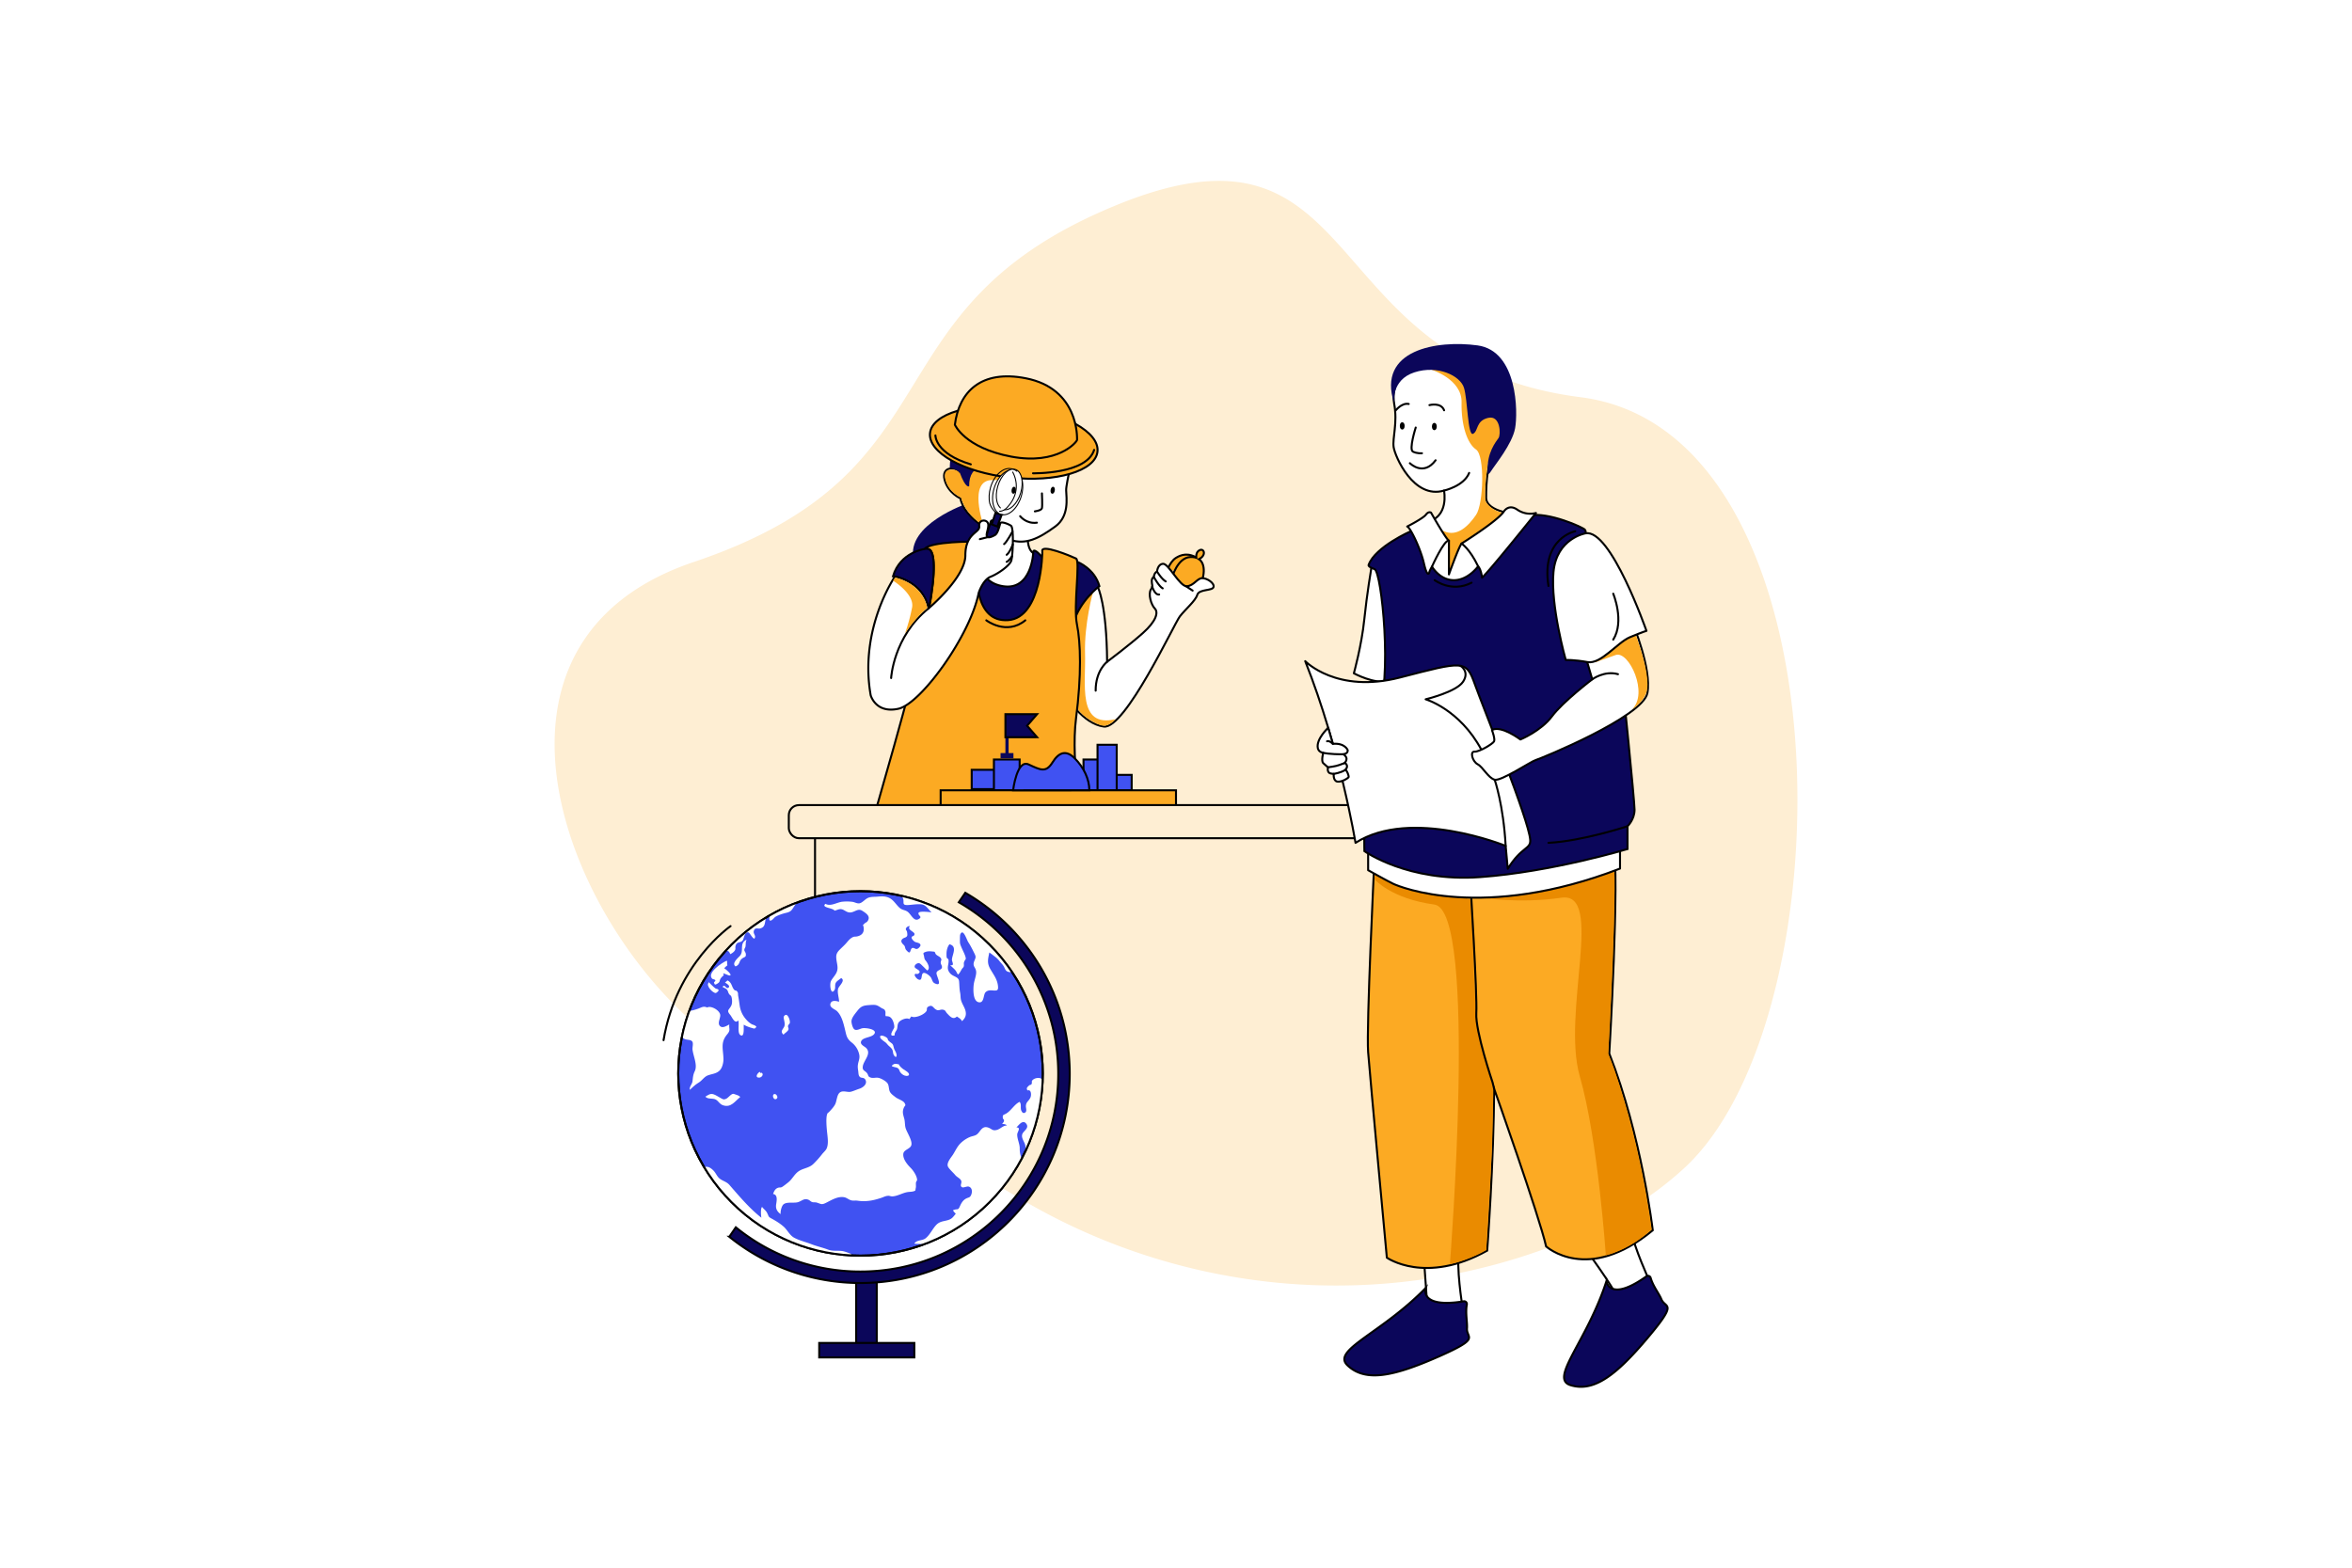 <svg id="Layer_1" data-name="Layer 1" xmlns="http://www.w3.org/2000/svg" viewBox="0 0 4680 3120"><defs><style>.cls-1,.cls-11,.cls-5{fill:#fff;}.cls-2,.cls-3{fill:#feeed3;}.cls-10,.cls-11,.cls-12,.cls-14,.cls-3,.cls-5,.cls-7,.cls-8,.cls-9{stroke:#000;}.cls-10,.cls-3,.cls-7,.cls-8,.cls-9{stroke-miterlimit:10;}.cls-10,.cls-14,.cls-3,.cls-5,.cls-7,.cls-8,.cls-9{stroke-width:4px;}.cls-4,.cls-8{fill:#0b065a;}.cls-10,.cls-11,.cls-12,.cls-14,.cls-5,.cls-7,.cls-8,.cls-9{stroke-linecap:round;}.cls-11,.cls-12,.cls-14,.cls-5{stroke-linejoin:round;}.cls-6,.cls-7{fill:#fcaa23;}.cls-9{fill:#4052f2;}.cls-10,.cls-12,.cls-14{fill:none;}.cls-11,.cls-12{stroke-width:2px;}.cls-13{fill:#ea8b00;}</style></defs><title>01</title><rect class="cls-1" width="4680" height="3120"/><path class="cls-2" d="M3353.87,2322.35q-3.73,3.49-7.53,6.94a0,0,0,0,0,0,0,672.73,672.73,0,0,1-96.55,72.24,874.27,874.27,0,0,1-109.1,57.17c-26.75,11.8-54.18,22.49-82,32.2q-16.44,5.72-33,11a1217.52,1217.52,0,0,1-540.11,44.22A1236.34,1236.34,0,0,1,2072.7,2409.7q-10.44-5.64-20.79-11.49-10.54-6-21-12.15c-77.82-46-164-94.77-250.51-139.59-52.15-27-104.45-52.59-155.19-75.3h0l-3.49-1.56q-8.43-3.76-16.79-7.39l-.14-.07h0c-24-10.45-47.51-20.2-70.47-29.09-338.23-131-691.89-833.67-153.6-1014.68s334.56-503.07,840.6-710.08,388.78,314.29,923.9,382.25S3678.09,2018.3,3353.87,2322.35Z"/><path class="cls-3" d="M1625.21,2171.17h0l-3.49-1.56V1635.27h1519v823.44"/><path class="cls-4" d="M1925.35,1001.78c-2.08.75-122.86,41.86-107.5,111s118.67,140.32,153.57,86.57S2008.42,971.76,1925.35,1001.78Z"/><path class="cls-5" d="M2048.9,1036.92s-12.56,51.19,7,63.75,21.4,79.12,14.42,93.54-150.31,29.32-151.25.47,49.8-166.14,49.8-166.14Z"/><path class="cls-5" d="M2138.85,890s-17.94,72.82-17.42,85.73c.68,16.45,6.28,51.66-21.69,72.13-33.57,24.58-58.69,36.47-89.7,26.7s-91.3-41.93-99-82.77c0,0-24.58-10.36-31.47-36.88s20.91-27.11,30-15c0,0,2.16-58.18,41.79-74.93S2138.85,890,2138.85,890Z"/><path class="cls-6" d="M2090.06,947.14s-64.49,9.2-114.89,8.27-18.09,90.52-18.09,90.52-34.25-18.38-45-55.61c0,0-23.48-9.78-30.15-33.28,0,0-7.77-20,8-22.1s19.39,6.74,19.39,6.74,11.23-44.9,53.65-44.44S2090.06,947.14,2090.06,947.14Z"/><path class="cls-7" d="M2319.52,1142.28s7.28-23.53,19.78-31.6c10.46-6.75,25.29-11.87,44.88,1.1"/><path class="cls-7" d="M2331.85,1150.24s10.71-40.49,36.77-41.66,31.13,21.7,23.27,47S2336,1186.54,2331.85,1150.24Z"/><path class="cls-7" d="M2380.49,1110s-2-11.52,6.86-15.24,13.37,10.56-1.63,18"/><path class="cls-5" d="M2184.64,1168.81s17.37,33.32,18.3,148.26c0,0,44.68-33.5,71.21-57.24s31.18-41,23.73-48.67-13.49-28.58-7.91-37.89c0,0,3.41-4.19,2.79-8.53s-3.1-13,3.11-16.44c0,0,.38-8.07,6.43-10.86,0,0,.93-14.43,11.87-15.36s33.51,45.84,47.47,44.68,20.24-15.59,30-16.06,25.36,9.77,23,17.69-28.62,3.49-32.34,15.59-23.5,28.38-34.67,42.81-108.9,224.78-151.25,219.19-73.53-59.1-73.53-59.1-4.65-178.24,15.36-197.32S2184.64,1168.81,2184.64,1168.81Z"/><path class="cls-5" d="M2202.94,1317.07s-23,17.22-22.8,57.48"/><path class="cls-5" d="M2302.3,1137.44s8.61,14.58,17.22,19.7"/><path class="cls-5" d="M2295.87,1148.3s10.58,19.24,17.68,22.65"/><path class="cls-5" d="M2292.66,1167.54s5.13,17.06,13.79,15.66"/><path class="cls-6" d="M2175,1177.57s-17.86,64-16,123.34-15.86,148.45,60.46,130.46c0,0-11,13.93-24.36,12.94s-48.71-22.41-54-39.62-12.26-186.48-12.26-186.48Z"/><path class="cls-8" d="M2143.58,1118.15s34.39,13.24,44,48.3c0,0-39.71,29.78-51.5,73.53S2132.77,1124.76,2143.58,1118.15Z"/><path class="cls-8" d="M2055.89,1100.67s-3.29,74.46-59.35,66.09-43-63.76-43-63.76-64.22,127.51-28.39,154.51,121.47,25.13,142.88-21.88,19.08-110.76,19.08-110.76S2054.49,1081.75,2055.89,1100.67Z"/><path class="cls-7" d="M2141.05,1430.16c11.16-86.56,9.31-151.25,1.86-187.55s7.13-126.73-1.86-131.08-71.35-30.39-67-14c0,0-.7,131.78-68.06,136.67s-61.77-92.15-61.77-92.15l-3.49-64.22s-89.81-.7-100.75,14.66h0c.33-.09,5.48-1.52,9.75,1.33,8.94,6,13.64,38.74-1.82,120.94h0q-3.33,17.7-8,38.52c-24.66,110.75-103.78,381.61-103.78,381.61l419.77,23.27S2129.89,1516.72,2141.05,1430.16Z"/><rect class="cls-9" x="1933.49" y="1532.08" width="51.19" height="38.39"/><rect class="cls-9" x="1977.7" y="1511.6" width="51.19" height="61.2"/><rect class="cls-9" x="2155.94" y="1511.6" width="38.16" height="61.2"/><rect class="cls-9" x="2213.65" y="1542.2" width="38.16" height="30.6"/><rect class="cls-9" x="2183.86" y="1482.28" width="38.16" height="90.52"/><rect class="cls-3" x="1569.57" y="1602.35" width="1511.55" height="65.85" rx="20"/><path class="cls-4" d="M1972.44,926.41s-44.85-6.94-44,41.22c0,0-6.46,6.28-19-27.69,0,0-6.36-7-19.62-9.17,0,0,1.1-50.87,14.88-66.69s236.07-38.16,235.21,7-14.45,81-14.45,81,14.88-24.69-45-30.74S1972.44,926.41,1972.44,926.41Z"/><ellipse class="cls-7" cx="2017.14" cy="880.34" rx="70.44" ry="167.64" transform="translate(919.78 2788.13) rotate(-83.67)"/><path class="cls-7" d="M1861.3,866.6s-.65,36.22,70.42,57.52"/><path class="cls-7" d="M2055.53,941.94s106.82,2.14,121.57-46.58"/><path class="cls-7" d="M1900,845.31s19.35,45.89,111.89,63.39,131.28-29.28,131.27-33.38,3.72-101.68-101.95-122.47C1952.08,735.32,1908.35,779.7,1900,845.31Z"/><path class="cls-4" d="M1978.6,1082l10.84-37.52a3.58,3.58,0,0,0-2.2-4.35l-11.27-4.22a3.59,3.59,0,0,0-4.69,2.3l-13.2,42.87S1971.21,1097.32,1978.6,1082Z"/><path class="cls-10" d="M1978.6,1082l10.84-37.52a3.58,3.58,0,0,0-2.2-4.35l-11.27-4.22a3.59,3.59,0,0,0-4.69,2.3l-13.2,42.87S1971.21,1097.32,1978.6,1082Z"/><polygon class="cls-4" points="1993.19 1024.33 1984.52 1047.95 1973.24 1043.58 1980.83 1020.87 1993.19 1024.33"/><polygon class="cls-10" points="1993.19 1024.33 1984.52 1047.95 1973.24 1043.58 1980.83 1020.87 1993.19 1024.33"/><ellipse class="cls-11" cx="2004.94" cy="979.72" rx="45.94" ry="28.14" transform="translate(486.25 2614.72) rotate(-73.15)"/><ellipse class="cls-11" cx="2004.94" cy="979.72" rx="41.5" ry="23.71" transform="matrix(0.29, -0.96, 0.96, 0.29, 486.25, 2614.72)"/><path class="cls-11" d="M2015,939.55s22.25,35.44-11.34,70.78a24.63,24.63,0,0,1-8.17,5.75,16.87,16.87,0,0,1-6.47,1.45"/><path class="cls-12" d="M2023.32,937.85s-14.76-13.4-33.25,1.69-25.06,43.87-20.64,62.22c0,0,6.32,22.52,26.17,22.64"/><path class="cls-8" d="M1847.9,1214.79c-10.92-61.08-71-68-71-68,14.43-48.18,63.06-54.22,63.06-54.22h0c.33-.09,5.48-1.52,9.75,1.33C1858.66,1099.81,1863.36,1132.59,1847.9,1214.79Z"/><path class="cls-5" d="M1780.81,1147.42s-71.63,103.1-48.36,236.2c0,0,9.77,36.77,54.91,27s143.37-146.12,160-230.66c0,0,8.21-25.91,23.72-32.12s37.54-22,41-31.64,5.53-65.82-.36-69.85-19-8.57-20.89-5.47-4.5,20.4-11.32,24.12-16,7.71-16.26-.35c-.18-4.46,3.52-12.92,3.27-20.05-.41-11.46-17.75-11.42-18.11,0a31.61,31.61,0,0,0,.07,3.32c.93,12.72-27.61,13-27.61,57.38s-73.6,105.83-73.6,105.83S1843,1162.57,1780.81,1147.42Z"/><path class="cls-5" d="M1773.17,1349.42s4.44-82.07,74-138.26"/><rect class="cls-8" x="1703.59" y="2546.09" width="40.95" height="137.8"/><rect class="cls-8" x="1630.07" y="2672.72" width="189.28" height="28.85"/><circle class="cls-9" cx="1712.25" cy="2136.33" r="362.69" transform="translate(-1009.11 1836.46) rotate(-45)"/><path class="cls-1" d="M2024.11,2257.35c.28-4.69,8.11-13.66-1.73-13.55,4.45-4,12.41-16.06,19.25-7.85,7.46,9-5,14.5-7.4,21.05-2.84,7.66,4.42,15.32,5.89,22.54,1,4.9-.16,9.71-.83,13.79a362,362,0,0,0,35.38-145.52c-.21.2-.44.38-.65.59-5.26-5.62-17.29-2.87-20.64,2.79-.56.95.44,4.44-.87,6.42s-3.47,1.31-4.76,2.59c-3,3-6.59,5.19-3.17,10,7.54-2.65,7.88,9.17,5.91,13.76-3.46,8-8.92,8.61-9.21,17.48-.11,3.44,2.64,10.35-1.46,12.77s-6-.58-7.55-3.78c-2.51-5.16.89-13-3.55-17.49-10.21,4.78-16.61,17.37-26.63,23.26-5.59,3.27-7.4,1.9-6.63,8.92.28,2.52,2.5,2.08,2.32,5.58-.11,2.06-2.42,4.57-3.84,5.89,3.39.72,7.19.48,9.71,3.36-7.48-.31-13.08,7-20.2,8.83-8.93,2.32-10.15-2.39-17.24-4.74-12.37-4.1-15.17,7.85-22.12,13.43-4,3.26-10.11,3.53-15,5.77a60,60,0,0,0-18.39,12.67c-6.15,6.36-9.55,14.15-14.2,21.59-3.76,6-12.83,15.77-10.61,23.35,1.34,4.59,11.29,13.25,14.77,17.64s10.25,6.72,12,11.65c1.7,4.66-3.75,9.86,1.78,12.71,3.12,1.61,9.92-2.83,14-1,6.56,2.88,6.23,11.05,4,16.21-2.88,6.55-5.61,4.32-11.86,8.34-4.93,3.16-8,8.51-10.28,13.67-4.58,10.42-4.42,4.14-14.12,8.76a29.28,29.28,0,0,0,5.66,6.63c-2.46,3-5.73,7.65-9,9.79-9,6-20.39,3.28-29.13,11.84-8,7.82-13.44,21.16-22.47,27.71-6.6,4.79-16.79,2.43-22,10.21,5.92,1.08,12.26,0,18.19,1.75a362.67,362.67,0,0,0,195.48-171,49.91,49.91,0,0,1-3.87-20C2029.22,2276.41,2023.57,2266.28,2024.11,2257.35Z"/><path class="cls-1" d="M1988,1911.8c2.7,3.63,6.41,7,8.89,10.8,2.82,4.29,3.1,9.24,8.52,11.32a14.76,14.76,0,0,0,8,.37A362.15,362.15,0,0,0,1793.72,1783c9.54,10.1-3.37,19.36,14.12,18.15,7.79-.54,17.45-2.22,25.81-1.25,9.38,1.09,13.14,9.79,20,15.87-3.72-.48-24.54-3.17-25.9,1.06-1.88,5.79,9.6,7.36-.38,12.62-8.91,4.68-14.36-9.27-20.92-14.52-5.07-4.06-10.63-3.3-16-7.84-5.61-4.76-9.59-11.31-15-16-8.58-7.57-18.43-7.75-29-6.64-6.13.65-12-.07-18,2-6.55,2.28-11.08,9-17,11-5.12,1.71-10-1.76-15-2.58a88.57,88.57,0,0,0-20.65-.24c-10.37,1.13-22.86,10-33.31,4.2-9.55,7.81,15.61,8,18,13.55,4.61-.81,8.78-3.67,13.74-2.87,5.29.86,8.92,5.2,14.52,6.24,10.62,2,17.17-9.32,26.92-3.15,7.87,5,16.58,10.67,11.34,19.56-2.6,4.41-3.7,2.74-7.1,6.17-4.57,4.59-2.24,1.32-1.42,7.52,1.24,9.36-2.8,15.49-12.77,17.74-4.73,1.06-5.51-.43-10.22,2.27-4.94,2.83-8.13,7.12-11.72,11.23-4,4.58-8.47,8.49-12.76,12.8-7.15,7.17-7.94,11.59-6.45,21.73,1.13,7.7,3.44,14.72.55,22.39-2.5,6.67-8.24,12-11.54,18.2-3.44,6.42-.67,29.19,6.5,18.69,3.7-5.41-.71-11.52,4.72-17.25,2.2-2.32,6.36-4.89,8.92-7.11,9.22,4.86-4.44,15.58-6,21.16-2.17,7.94,2,18.19,1.83,26-5.08-1.66-14.3-3.78-16.91,3-3.29,8.53,8.67,11.61,12.93,15.79,9.32,9.13,12.84,24.35,15.85,36.72,2.86,11.75,3.13,17.45,13.12,25.44a40.44,40.44,0,0,1,13.75,19.06c2.23,6.44,2.47,10.49.71,16.88-2.29,8.39-2.84,11.62-1.44,20.08.92,5.54.09,9.83,3.86,13,2.6,2.2,7.77.27,10.44,5,5.1,9-5.52,16.12-11.79,18.12-5.29,1.68-11.39,4.5-16.87,5.93-7,1.83-15.88-3.4-22.23,1.69-6,4.83-5.79,17-9.33,23.6-3.22,6-8.29,11.09-12.86,16-7.4,1.57-3.44,35.18-2.79,41.53,1,9.27,2.9,22.22-1.5,30.91-1.8,3.57-6.37,7.51-8.85,10.73a184.08,184.08,0,0,1-17.14,19.22c-9,8.76-20.76,8.2-30.41,15.41-7.75,5.79-12.09,15.41-19.57,21.28-3.4,2.67-8.08,6.49-11.69,8.8s-5.07.9-8.29,1.89c-5.8,1.78-8.23,6.62-10.25,12.51,9.74,1.25,7.17,13.69,6.15,20.24-1.27,8.22,1,14,8.85,19.79-.64-4.91,1.67-16.78,6.48-20,7.06-4.73,20.37-1.44,28-3.76,8.28-2.5,12.15-8.44,21-4.74,2.48,1,4.32,3.41,6.88,4.37,3.17,1.19,6.4.17,9.63,1.2,8.81,2.8,9.47,4.88,18.35.46,10.76-5.35,23.15-13.29,35.83-11.19,5,.83,8.23,4.12,12.93,5.81,5.14,1.84,8.63.4,13.6,1.09a83.21,83.21,0,0,0,21.75.47c8.63-.87,16.92-3.17,25.33-5.9,5.27-1.71,9.22-4.22,14.86-4.28,2.37,0,4.74,1.27,7.44,1.18,10.37-.32,20.39-7,30.53-8.54,5.72-.85,10-.31,15.07-2.78.92-1.81.79-3.76,1.26-5.6.8-3.11-.18-7.6.43-11,.2-1.19,2.18-3.64,2.18-4.6,0-7.71-7.33-18.61-12.31-23.67-6.85-6.94-16.47-18-15.11-28.72,1-8,13.28-9.3,15.78-16.51,3.13-9-8.82-25.89-11.26-34.65-1.69-6-1-12.14-2.57-18.2-2.37-8.86-4.4-13.5-1-22,2.06-5.11,4.88-3.66,1.66-9.34-3-5.26-13-7.76-18.12-11.8-3.78-3-8.41-6-10.86-10.2-3-5.15-1.65-12.76-5.24-17.65-3.24-4.39-12.68-9.77-18.47-10.76-4.87-.83-9.84,1.21-14.64-.36-6.91-2.27-3.83-4.89-8.13-9.66s-9.1-4.49-7.71-13.13c1.88-11.71,17.56-24.54,6.84-35.93-3.19-3.39-12.38-6.65-10.41-12.94,2.92-9.31,21.93-7.45,26.8-15.87,5.08-8.78-17.25-11.88-24-10.73-4.32.73-11.69,5.55-16.17,2.19-3.36-2.52-5.88-12.47-5.64-16.45.42-6.92,7.31-14.72,11.47-20.09,7.82-10.13,12.64-11,25.61-11.88,11.44-.78,13.13-.2,21.66,5.37,5.23,3.42,6.68,1.79,8.62,7.35.93,2.66-.59,6.58.79,9.57,5.93-.1,9,.88,12.35,5.62,2.44,3.39,5.47,12.75,4.49,17.11-.6,2.66-13.45,19.57,1,15.29-.74-5.69,3.06-8,4.52-12.2,1.39-4,.44-9.15,3.33-13.37,3.38-4.92,15.6-10.29,21.3-6.71l4-5.34c6.15,4.32,24.92-2.83,29.85-10.34,2.47-3.75-1.29-6.79,5-9.69,7.3-3.4,8.42,3,14,6.29,5.78,3.44,7.72-.33,13.3.29,6.11.68,5.87,4.3,8.8,7.29,5.48,5.6,11.8,13.88,19.63,6.36,3.94,2.77,8,4.55,10.13,9.28,6.32-5.81,9.09-11.55,7.13-20.09-1.75-7.57-7-14.24-9-21.83-1.26-4.89-.8-9.85-1.78-14.72-1.59-7.86-1.35-14.69-2.07-22.54-.92-10-12-8.79-18.31-16.61-8.38-10.36-1-17-2.9-26.93-.23-1.13-2.82-2.3-3.29-3.56-.59-1.58-.53-6.18-.53-8,0-6.11,1.61-13.57,5.86-18.76,16.34,3.84,5.43,20.92,4.92,30.35-.23,4.29,6.27,13.18-3.45,11.18,4,4.3,8.4,7.23,11.52,11.93,1.46,2.2,2.11,4.73,4.06,6.77,3.51-2.89,5.36-7.24,7.66-11,1.07-1.74,2.89-2.85,3.6-4.82,1-2.89-.2-5.94.58-8.41,2.22-7.11,5.17-4.35,2.58-12.32-1.78-5.48-4.85-11.08-7.07-16.35-1.53-3.64-3.38-7.31-3.52-11.16-.07-1.83-.16-13.72.45-15.28,5.6-14.47,13.15,10.49,16.09,14.93,4.77,7.19,8.79,15.41,12.56,23.12,3.14,6.41,2.2,7.56-.49,14.18-4.85,11.94,3.83,12.18,3.7,23.08-.09,6.56-3.51,15.29-4.64,22.08-1.42,8.58-3.06,38,12.07,37.25,8.12-.4,7.08-15.3,10.8-19.59,4-4.58,9.48-4.51,14.79-4.06,8.88.75,11.63.2,10.15-10.37-1.82-13-9.1-21.59-15.35-32.73-6.77-12.07-4.14-20-1.72-32.41,3.77,2.41,7.39,5.32,11,8.11A44,44,0,0,1,1988,1911.8Zm-161.72-23.88c-4.34,2.11-5.69-1.06-9.42-1.38-5.74-.51-4.19,9.56-8.13,9-1.39-.19-5.73-4.7-6.44-6-1.82-3.36-.89-6-4-8.87-4.1-3.76-7.45-8.38-1.75-12.66,2.67-2,7.31-2.13,8.63-5.83.63-1.79-.06-6.2-.47-8s-1.82-2.86-2.21-4.33c-.88-3.29,4.79-7.74,8-6.47-6.63,7.25,10.07,10.73,9.19,16.08-1,5.18-6.45,2.52-5.69,7.29.44,2.77,4.7,6.77,6.77,7.82,3.2,1.61,10.91,1.75,10.82,6.8C1831.5,1883.48,1828,1887.07,1826.28,1887.92Zm45.92,19.26c1.94,3.23.28,4.07-.29,7.45-.64,3.85,2.19,6.06,2.44,9.53.49,6.59-9.12,5.66-10.82,11.62-1.49,5.21,13.84,29.4-3.39,21.34-5.05-2.37-5-7-7.55-11.31-2.15-3.54-8.36-8.4-12.45-9.34-10-2.27-2,18.2-13.43,12.55-2.33-1.15-7.87-7-6.39-9.8,1.31-2.5,4.06.14,6.41-1.22,9.28-5.38-4.25-9.35-6.19-12.39-2.76-4.32,4.45-9.76,8.68-8.54,2.3.66,5.84,4.77,7.61,6.35,2.87,2.6,5.3,5.68,8.37,8.08,6.39-4.21.82-14.61-2.93-19.2-3-3.61-2.77-4.7-3.66-9.34-1.07-5.57-3.17-6.27,3.35-8.53,5.7-2,11-.92,16.79-.42,2.32.71,2,3.47,3.39,5.08C1864.93,1902.35,1869.94,1903.4,1872.2,1907.18Z"/><path class="cls-1" d="M1766.32,2067.16c-2-3.88-16.42-10-15-2.75,1,5,10.65,8.81,13.52,13.06s8.66,7.16,10.88,12c1.64,3.55.79,7.33,3,10.83,2.73,4.23,6,4.53,5.25-1.35-.52-4.13-3.28-7.7-4.82-11.5-1.17-2.87-1.29-6.47-2.84-9C1774.32,2075.17,1765.9,2071.92,1766.32,2067.16Z"/><path class="cls-1" d="M1788.85,2118.4c-4.22-.82-7.53-2.33-11.59.25-4.76,3-2.41,3.83,1.72,4.79,2.63.62,6.54,1.13,8.57,3.23s2.25,5.18,3.92,7.42c3,3.94,7.34,7,12.43,7.22,4,.14,6.54-2.22,3.6-6-2.22-2.86-7.61-5.49-10.61-7.76C1793.7,2125.11,1789.08,2121.07,1788.85,2118.4Z"/><path class="cls-1" d="M1676.3,2489.89c-10-1.49-19,.76-28.88-3-10.78-4.08-22.18-6.5-33.13-10.79-10.78-4.22-24.39-7.37-34.56-13.09-8.49-4.78-13.19-15.34-20.31-21.64-7.62-6.75-15.94-11.73-24.67-16.48-6-3.25-5-4-7.39-8.92-1.77-3.63-1.63-3.67-4.42-6.87-2.17-2.49-4.76-4.51-6.59-7.14-3.24,3.22-2.2,16.83-1.39,21.56-23.36-18.33-43.91-42.69-63.35-65.05-5.72-6.58-12-7.33-18.85-12.22-6.26-4.49-8.16-11.94-13.76-17.25-6.73-6.39-11-7.77-17.84-6.25a362.42,362.42,0,0,0,290.74,175.66,26.68,26.68,0,0,0,2.15-2.72C1689.17,2493.84,1681.55,2490.68,1676.3,2489.89Z"/><path class="cls-1" d="M1453,1899c3.25-1.55,7.32-4.23,9.18-7.45,2.1-3.65.46-4.72,1.32-8.41,2.35-10.18,8.78-5.63,14-11.22,3-3.25,3.51-17.27,11.08-16.43,3.42.38,7.38,10.9,12.41,12.75,4.36-5.94-2.43-9.22-1.17-14.85,1.88-8.4,8.24-4.59,12.14-5.47,12.63-2.84,8.8-13.84,12.86-22a362.67,362.67,0,0,0-77.51,62.8c-.89,1-1.71,2-2.59,2.92C1448.22,1891.69,1451.19,1893.57,1453,1899Z"/><path class="cls-1" d="M1532,1831.93c3.46,1.64,8.49-5.81,10.64-7.13,6-3.73,15.72-6.69,22.33-8.23,10.47-2.46,10.78-6.69,17.26-15.58,1.1-1.51,2.36-3.06,3.61-4.61a361.24,361.24,0,0,0-54,25.21C1531.21,1825.25,1529.64,1830.8,1532,1831.93Z"/><path class="cls-1" d="M1485.38,1870c-15.46,8.28-4.06,22.14-13.2,32.43-3.36,3.78-17.16,14.73-8.55,21,9.72-4.12,5.63-9.79,12.63-15.5,4.74-3.86,9.12-2.13,7.61-10.45-.42-2.3-2.82-4.58-2.9-6.69-.12-2.85,2-4.63,2.45-7C1484.21,1879.64,1483.16,1875.51,1485.38,1870Z"/><path class="cls-1" d="M1446.24,1911.83c-10,4.16-40.4,24.52-29.14,36,1.24,1.27,5.85,1.12,6.36,3.26.39,1.66-3,3.53-2.82,4.25,1.42,4.53,1.79,5.66,7.87,1.58,4.81-3.23,2.88-5.35,4.91-8.76,1.83-3.07,4.18-4.94,6.88-7.5-5.84-8.92,10.94,3.74,13.2.13,1.72-2.74-10.21-12.64-12.31-13.65,1.55-2.42,4.12-4.31,6.22-6C1446,1917.62,1447.67,1914.25,1446.24,1911.83Z"/><path class="cls-1" d="M1462.28,1971.08c-7-5.76-4.79-15-14.75-19.88-1.52,1.55-3.53,3-4.9,4.41,2.24,1.12,12.13,6.8,6.47,10.25-4.74,2.88-7.18-8.64-11.34-1.75,2.23,1.65,6.81,3.12,8.55,5.22,2.55,3.06,2.22,5.68,4.36,8.79,2.87,4.15,4.07,1.93,5.35,8.19,1,4.88,1,11-1,15.17-4.41,8.89-10.07,8.74-2.17,18.15,4.11,4.89,9.2,19.14,16,11.25,3,5.62-2.5,25.13,4.66,29.34,9,5.29,5.4-19.71,6.64-20.95,3.18,2.47,12.28,5.76,15.79,6.52,3.83.83,5.64,3.18,9.17-2.32-3.13-3.69-6.27-3.44-9.65-5.3a41.52,41.52,0,0,1-10.3-8.68c-7.82-8.62-12-18-13.51-29.56-.84-6.21-1.6-11.47-2.75-17.67-.75-4,.39-5.08-1.62-8.49A5.91,5.91,0,0,0,1462.28,1971.08Z"/><path class="cls-1" d="M1409.17,1953.63c4.74,4.43,9.27,9.73,14.49,13.56,1.8,1.33,6.1.46,6.2,4,0,1.29-4.39,5-5.58,5.1-5.83.5-20.69-15.27-14-20.58"/><path class="cls-1" d="M1447,2058.47c7.34-8.76,3.06-10.61,4.19-19.54-4.55,2.2-12.5,7.72-17.64,3.87-7.59-5.68.94-17-.55-23.67-2.13-9.54-19.19-18.15-25.69-14-7.48-3-10.26-.73-16.79,1.82a105.17,105.17,0,0,1-14.34,4.31,44,44,0,0,1-4.69.72,362,362,0,0,0-14.46,51.13,11.59,11.59,0,0,0,1.59,2.15c5.4,5.9,14.52,2.38,18.62,7.33,3,3.61.14,11.61.76,16.54,1.71,13.54,10.28,30.44,4.48,42.68-3.51,7.4-3.57,12-4.57,20.24-.7,5.77-6.88,11.36-5.16,16.88,5.55-5.25,10.39-9.95,17-14,8-4.86,11.08-12.06,19.56-15s17.79-3.27,24-11c4.25-5.28,6.42-14.94,6.22-21.77C1439,2087.58,1433.12,2075,1447,2058.47Z"/><path class="cls-1" d="M1461.44,2177.54c-5.07-3.21-11.41,6.57-15.82,8.85-6.22,3.2-7.47,1.1-13.74-2.3-3.41-1.85-8.21-5-12-6.19-6.7-2.2-10.69,1.31-16.37,4.69,5.32,5.88,15,2.23,21.18,6,5.34,3.26,7.12,8.7,13.65,11,16.39,5.81,24.25-8.38,34.58-16.24C1470.05,2179.54,1465.73,2179.42,1461.44,2177.54Z"/><path class="cls-1" d="M1511.94,2133.2c-4.73,2-10.88,11.74-1.16,11.47,4.5-.13,9.64-6,4.87-9.87-.7.69-1.22.59-2.06.94"/><path class="cls-1" d="M1542,2177.42c-7.28-.64-3.46,13.4,2.94,9.56,4.63-2.78-.25-9.67-2.94-9.56"/><path class="cls-1" d="M1559.7,2022.91c-1.62,4.19,4,14.13.61,20.64-3.08,6-8.22,8.94-1.45,15.64,3-3.55,9-6.27,10.19-10.69.54-2-1.55-4.47-1.07-6.76.54-2.58,2.94-3.6,3.6-5.71C1573,2031.54,1566.67,2012.24,1559.7,2022.91Z"/><circle class="cls-10" cx="1712.25" cy="2136.33" r="362.69" transform="translate(-1009.11 1836.46) rotate(-45)"/><path class="cls-8" d="M1920.74,1776.85l-12.92,18.86c118.24,67.86,197.89,195.38,197.89,341.48,0,217.31-176.16,393.46-393.45,393.46a391.87,391.87,0,0,1-248.14-88.09l-12.93,18.86a414.59,414.59,0,0,0,261.07,92c229.87,0,416.24-186.36,416.24-416.25C2128.5,1983.28,2045,1848.87,1920.74,1776.85Z"/><path class="cls-5" d="M2832.83,2498.34l8.38,117.74,68.41-18.15s-12.56-76.09-6.28-113.08S2832.83,2498.34,2832.83,2498.34Z"/><path class="cls-5" d="M3151.85,2481.36s58.64,80.27,66.32,100.52S3281,2547,3281,2547s-29.32-64.22-34.9-96.33S3151.85,2481.36,3151.85,2481.36Z"/><path class="cls-5" d="M2728.74,1130.06s-8.87,52.06-14.16,103.44S2693.92,1340,2693.92,1340s41.18,22.34,68.41,15.36S2783.1,1107.88,2728.74,1130.06Z"/><path class="cls-7" d="M2734.41,1719.77s-15.83,325.3-12.1,374.16S2759.54,2503,2759.54,2503s76.78,54.45,199.64-14c0,0,13.5-178.71,13.73-322.51,0,0,89.59,252.7,103.55,314.13,0,0,82.37,75.39,212.21-32.11,0,0-22.34-188.48-86.56-351.83,0,0,20.94-351.36,8.38-419.3S2734.41,1719.77,2734.41,1719.77Z"/><path class="cls-13" d="M2949.29,1786.58s72,12.36,157.88,0,0,229.17,36.3,355.52,51.81,356.24,51.81,356.24,47.16-9.92,90.91-51.81c0,0-19.69-140.06-51-242.77,0,0-20-73.69-35.21-106,0,0,18.46-338,11-379S2925,1766.83,2949.29,1786.58Z"/><path class="cls-13" d="M2971.29,2169.79v9l-2.49,110.15L2957.2,2488c-34.55,20.13-72.17,27.73-72.17,27.73s55.85-703.65-30.71-715.44-118.83-50-118.83-50v-21.26L2929,1791.56c1.15,54.57,3,229.13,15.29,268.4,10.15,32.45,20.65,74,25.65,94.3h0Z"/><path class="cls-8" d="M2860.35,2700.89c-88.08,38.61-143.78,50.29-179.29,16.29-31.87-30.53,67.75-63.28,155.9-154-.41,1.24-13.16,41,75.47,26.66a5.49,5.49,0,0,1,6.27,6.46c-3.12,17,1.23,35.49.34,47.41C2917.52,2664.3,2948.41,2662.29,2860.35,2700.89Z"/><path class="cls-8" d="M3278.34,2662.87c-62,73.53-106.79,108.61-153.67,93.79-42.08-13.32,32.84-86.7,71.85-207.06.18,1.29,6.31,42.63,79.48-9.41a5.5,5.5,0,0,1,8.48,3c4.72,16.64,16.78,31.3,21.25,42.39C3313.47,2604.79,3340.29,2589.34,3278.34,2662.87Z"/><path class="cls-7" d="M2925.68,1755.6s14,225.24,11.84,260.72,32.42,137.94,32.42,137.94h0c1.72,7,2.77,11.44,2.95,12.16v.06"/><path class="cls-5" d="M2793.74,735.49s-26.53,30.72-19.54,68.41-3.74,67.72-1.17,85.87,39.56,104.47,100.29,86.56c0,0,11,54.21-35.76,62.59,0,0,5.74,125.19,42.74,130.07s141.55-145.27,141.55-145.27-64.76-3.42-64.76-33.43,2.09-76.79,23-108.2S2969,755,2938.94,730.61,2793.74,735.49,2793.74,735.49Z"/><path class="cls-6" d="M2849.35,736.14s59.82,18.88,58.87,64.49,11.16,81.9,28.84,94,14.89,108.38,0,130.05-37.2,44.51-63.74,32.62-76.8,103.91-12.58,102.32S3021.85,1038,3021.85,1038l-33.13-17.92s-21.88-3.49-32.81-22.8c0,0-1.17-5.82-.47-25.83s5.35-57.24,8.84-58.87,35.61-50.73,32.81-78.65S2906.85,685.15,2849.35,736.14Z"/><path class="cls-5" d="M2873.32,976.33s39.33-8.61,50-35.14"/><path class="cls-5" d="M2722.31,1681.14v50.73s37.23,20.94,49.79,27,178.71,74.92,451.42-30.25v-51.19Z"/><path class="cls-8" d="M2807.57,1057.1s-71.07,30.92-84.33,67.22c0,0-2.1,3.49,11.86,8.37s36.3,218.5,5.59,292.49-25.83,268.76-25.83,268.76,86.56,62.13,230.36,51.66,293.19-55.85,293.19-55.85v-45.37s14-13.27,14-32.81S3227.94,1354,3227.94,1354l-73.3-292.49s1.86-2.87-.93-7.21-72.91-36.15-112-28.39l-39.09,7.76S2914,1159.45,2881,1148.75,2855.61,1044.1,2807.57,1057.1Z"/><path class="cls-4" d="M2773.9,802.21s-6.45-45.93,40.4-61.13,91.21,6.83,98.66,30.56,7.44,97.57,18.3,91.68,5-25.75,29.78-31.65,25.45,33.2,20.79,40-24.23,29.91-21.42,67.23c0,0-.92,10.65,6.84-1.76s41.57-53.06,47.47-84.7S3020,698.26,2940,687.4,2739.41,695.49,2773.9,802.21Z"/><path class="cls-5" d="M2597.12,1315.82s62.36,65.15,188.48,32.58,131.7-35.37,148.92,13,107.5,270.38,110.29,309.94c1.37,19.44-16.75,12.56-44.67,57.7l-4.19-45.6s-188.48-76.79-298.77-6C2697.18,1677.42,2666.93,1491.27,2597.12,1315.82Z"/><path class="cls-5" d="M2642.84,1448.45s-24.62,22.65-20.59,40.64c0,0,.7,7.3,10.7,9.16,0,0-4.42,16.29,0,20.47s9.54,8.38,9.54,8.38-2.22,7.64,2.61,11.22c2,1.48,8.8,1.81,8.8,1.81s-1.63,13.73,7,15.36,22.57-7.21,22.8-9.31-3.72-14-6.75-14c0,0,5.35-5.12,2.56-10.24s-4.65-3-4.65-3,11.17-9.08-1.86-17.92c0,0,9.38-.85,8.68-8.07,0,0-5.43-14.73-29.56-12.56Z"/><path class="cls-5" d="M2633,1498.25s12.8,3.25,40,2.79"/><path class="cls-5" d="M2652.1,1480.41s-6.58-7-11.55-5.12"/><path class="cls-5" d="M2642.49,1527.1s15.28-1.86,22.11-4.5,10.24-3.64,10.24-3.64"/><path class="cls-5" d="M2653.9,1540.13s13.49-1.71,23-7.91"/><path class="cls-5" d="M2906.21,1325.22s18.54,11,5,31.51-74.46,35-74.46,35,67.48,19.54,110.93,100.37"/><path class="cls-5" d="M2974.08,1551.77s17.45,50,21.87,131.7"/><path class="cls-5" d="M2847.49,1020.3s28.62,51,35.6,55.85v67s18.85-53.05,25.13-61.43c0,0,69.62-43.35,83.58-62.9,0,0,9.27-17,27.42-4.42a45.37,45.37,0,0,0,37,6.59s-92.95,116.11-107.27,128.68c0,0-1.53-15.78-7.81-22.69,0,0-19.18,27.34-47.72,27.65s-44.06-27-44.06-27-5,8.07-5.58,12.41c0,0-3.72,10.55-10.55-19.23s-27.61-72-33.2-72.91c0,0,31.65-16.14,37.23-23.58S2847.49,1020.3,2847.49,1020.3Z"/><path class="cls-5" d="M2849.35,1127.65s24.67-54.91,33.74-51.5"/><path class="cls-5" d="M2908.22,1081.73s16.09,10.15,32.91,45.26"/><path class="cls-5" d="M3155.88,1309.77l12.41,42.19s-58.32,44.37-80.2,73.69-62.82,46.07-62.82,46.07-38.16-28.85-56.55-18.85c0,0,6.52,17.69,4.19,22.57s-29.24,21.1-38.86,20.48-4.34,19.55,6.21,25.13,21.09,27.3,33.82,30.72,72.59-36.61,81.59-39.1S3269.12,1427,3278,1379.11s-29.32-138.68-29.32-138.68Z"/><path class="cls-6" d="M3174.71,1318.06s14.41-5.52,40.4-14.52,66.33,77.26,31.89,108.59c0,0,27.23-16.52,30.48-40.49s-5.35-61.66-26.06-118S3174.71,1318.06,3174.71,1318.06Z"/><path class="cls-5" d="M3168.29,1352s24.2-18,51.19-10.23"/><path class="cls-5" d="M3154.64,1061.49s-57.24,9.77-63.52,76.79,24.43,175.21,24.43,175.21,16.75-.7,43.28,4.19,59.34-39.09,84.47-49.56,32.8-12.57,32.8-12.57S3204.9,1051,3154.64,1061.49Z"/><path class="cls-14" d="M3238.41,1644.38s-90.52,29.78-157.3,33"/><path class="cls-14" d="M3134.4,1057.3s-68.18,13.27-53.29,108.9"/><rect class="cls-7" x="1871.69" y="1572.8" width="468.31" height="29.55"/><path class="cls-9" d="M2015.86,1572.8s7.45-62.13,30.72-51.43,34.44,17.22,47.47-3.72,27.46-25.74,44.91-8,28.62,41,28.62,63.13Z"/><polygon class="cls-4" points="2006.93 1498.77 2006.93 1421.32 2003.73 1421.32 2000.53 1421.32 2000.53 1498.77 1990.91 1498.77 1990.91 1509.34 2003.73 1509.34 2016.55 1509.34 2016.55 1498.77 2006.93 1498.77"/><polygon class="cls-8" points="2063.56 1421.33 2000.59 1421.32 2000.59 1444.35 2000.59 1467.3 2063.56 1467.2 2043.71 1444.35 2063.56 1421.33"/><line class="cls-5" x1="2359.75" y1="1166.64" x2="2373.12" y2="1175.41"/><path class="cls-5" d="M2014.66,1057.78s-11.59,21.49-16.71,25"/><path class="cls-5" d="M2015.2,1083.69s-5.62,15.59-12.13,20.47"/><path class="cls-5" d="M2013.64,1107.2s-6.15,9.34-10.57,11"/><line class="cls-5" x1="1965.52" y1="1068.98" x2="1949.78" y2="1072.98"/><ellipse cx="2017.14" cy="975.74" rx="6.96" ry="4.2" transform="translate(733.29 2812.21) rotate(-80.86)"/><ellipse cx="2094.75" cy="975.74" rx="6.96" ry="4.2" transform="translate(798.57 2888.84) rotate(-80.86)"/><path class="cls-5" d="M2073.24,981.94s1.15,24.82,0,29.47-14.07,6.28-14.07,6.28"/><path class="cls-5" d="M2029.92,1027.35s12,15.76,33.27,12.88"/><path class="cls-14" d="M1453.67,1843.15s-108.2,74.85-133.33,227"/><path class="cls-14" d="M3210,1181.54s23,55.14,0,91.44"/><path class="cls-14" d="M1962.56,1234.59s40,30.71,77.59,0"/><path class="cls-6" d="M1776.89,1155.55s42.95,26.37,38,53.37a356.14,356.14,0,0,1-14.27,52.12s21.37-32.61,44.52-51c0,0-5.89-46.15-63.83-60.57Z"/><path class="cls-8" d="M2854.69,1154.65s33.77,25.67,73.43,5"/><ellipse cx="2790.16" cy="847.63" rx="4.81" ry="7.29"/><ellipse cx="2854.07" cy="848.87" rx="4.81" ry="7.29"/><path class="cls-5" d="M2817,850.89s-14,43.74-5.58,47.93,18,3.26,18,3.26"/><path class="cls-5" d="M2805.36,921.86s26.76,27,51.19-5.82"/><path class="cls-5" d="M2776.07,818s13-17.08,27-14"/><path class="cls-5" d="M2844.3,806.27s22.95-6.18,29.16,10.28"/></svg>